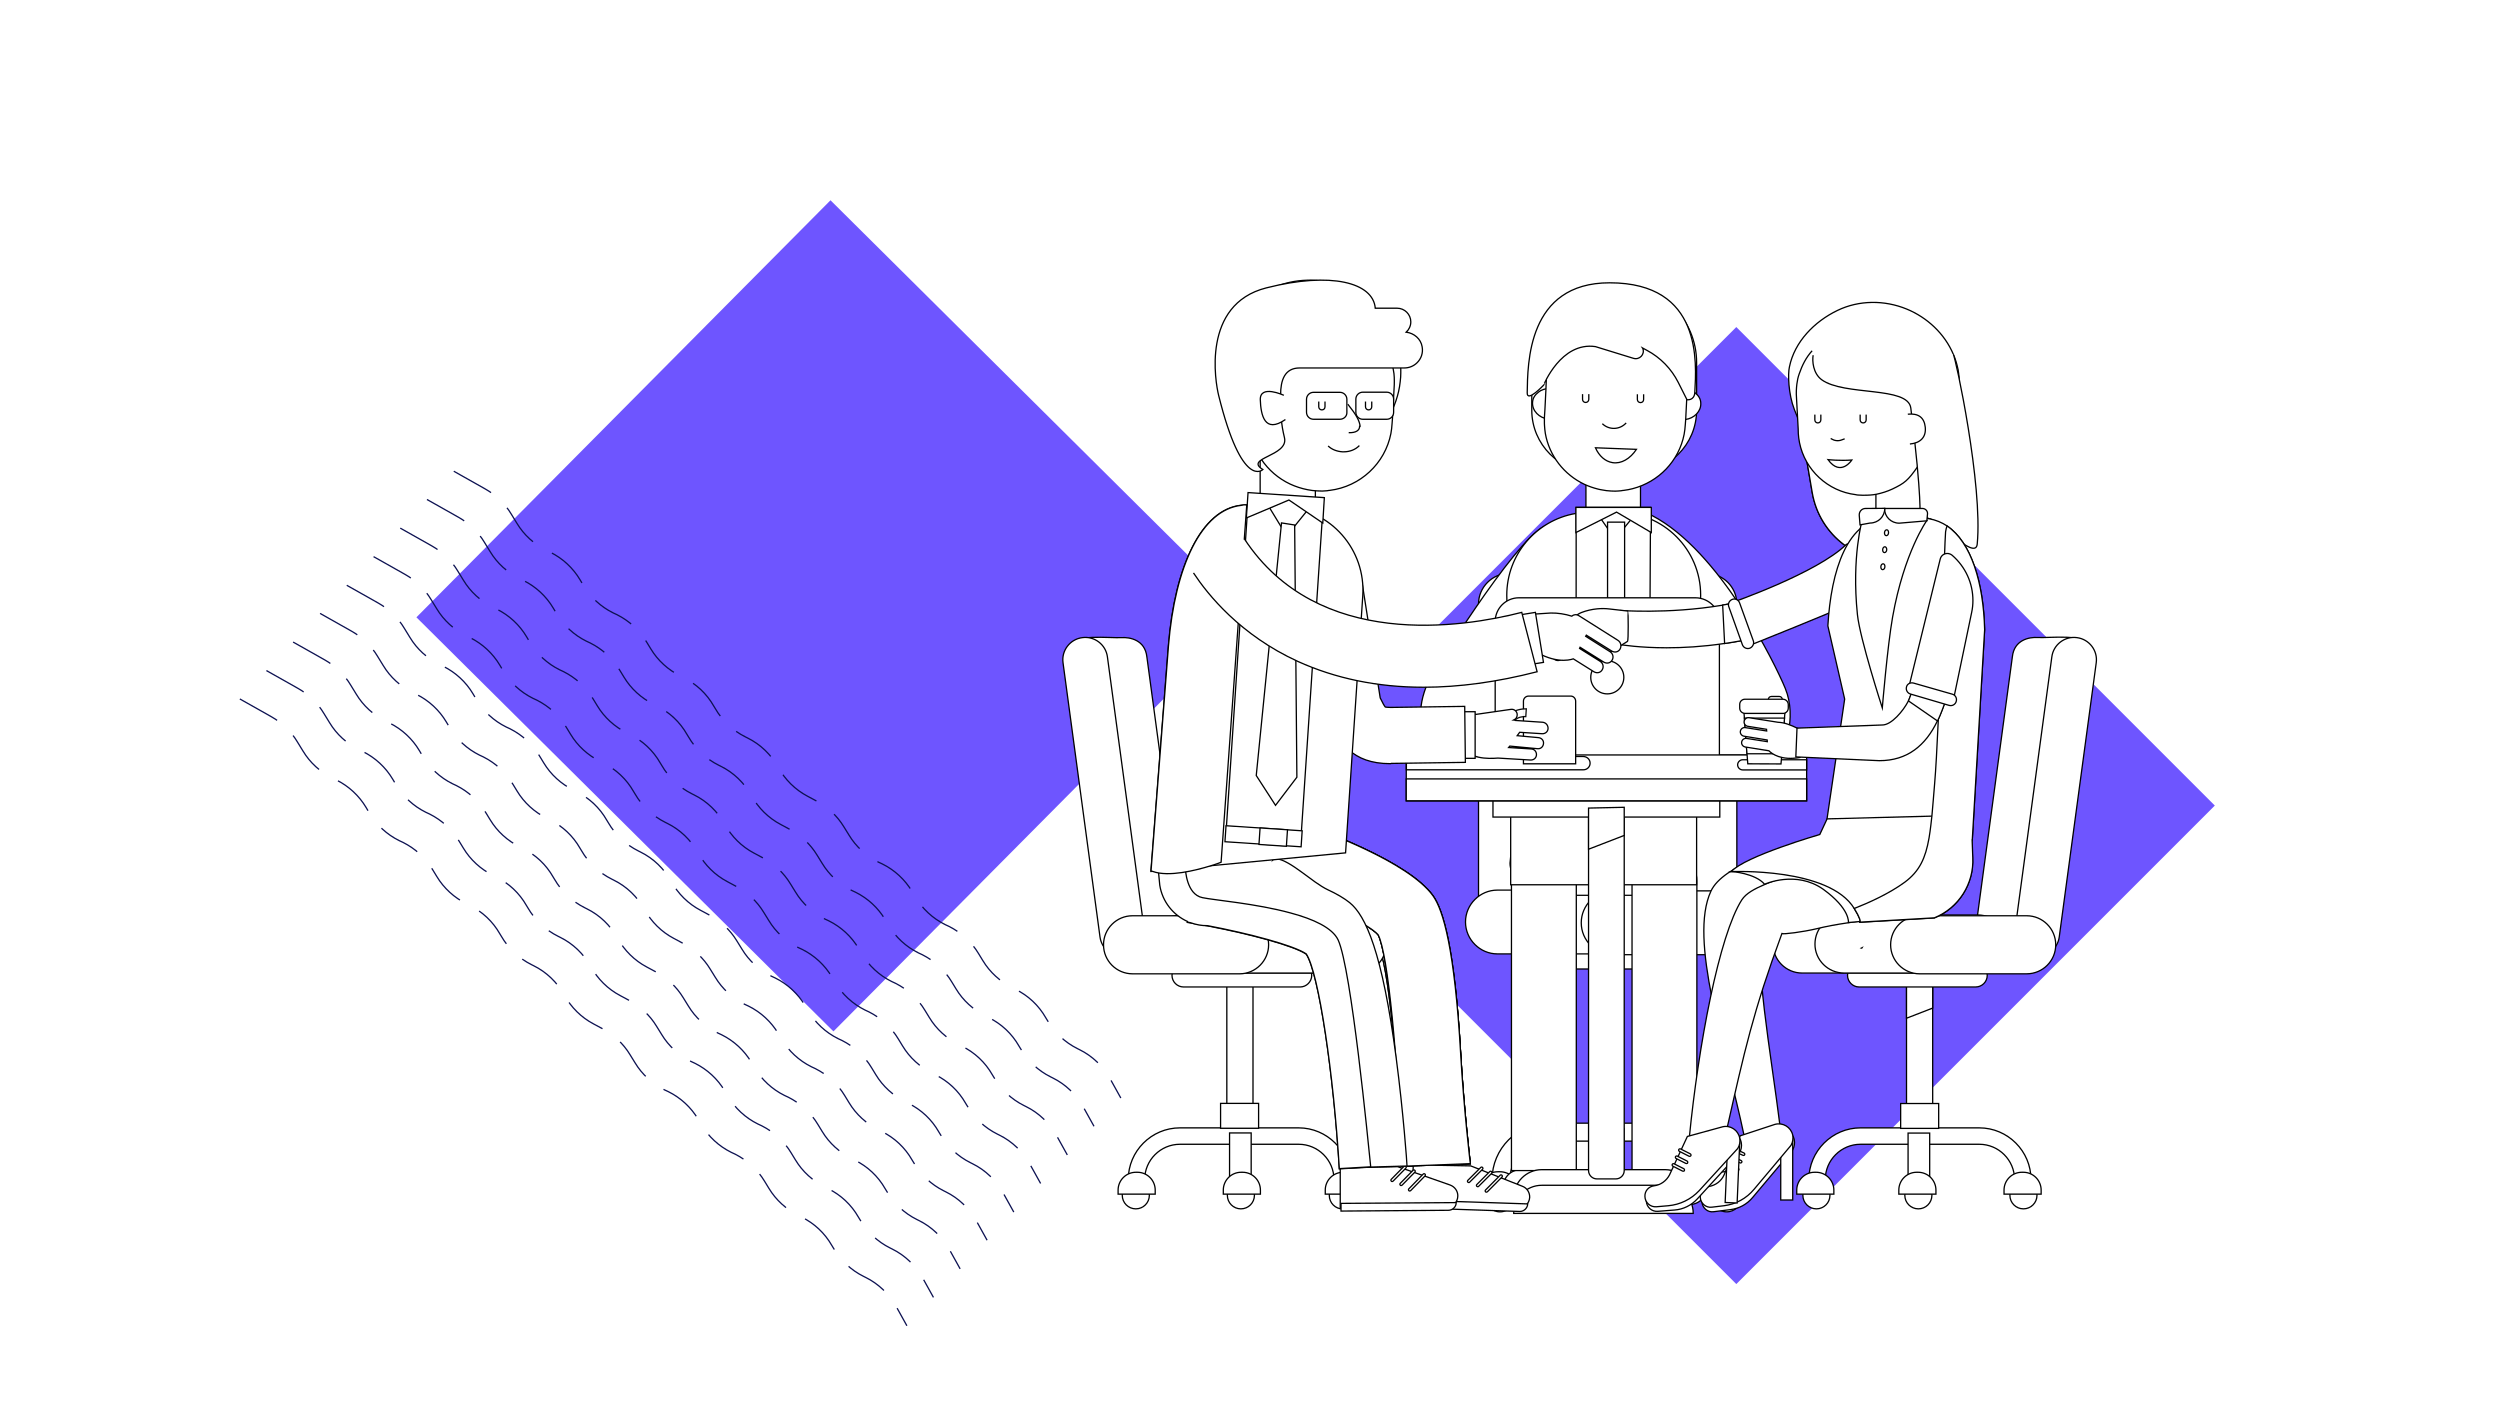 <?xml version="1.0" encoding="utf-8"?>
<!-- Generator: Adobe Illustrator 23.0.1, SVG Export Plug-In . SVG Version: 6.00 Build 0)  -->
<svg version="1.1" id="Layer_1" xmlns="http://www.w3.org/2000/svg" xmlns:xlink="http://www.w3.org/1999/xlink" x="0px" y="0px"
	 viewBox="0 0 1920 1080" style="enable-background:new 0 0 1920 1080;" xml:space="preserve">
<style type="text/css">
	.st0{fill:#FFFFFF;}
	.st1{fill:#6E55FF;}
	.st2{fill:none;stroke:#0C1151;stroke-miterlimit:10;stroke-dasharray:33,17;}
	.st3{fill:#FFFFFF;stroke:#000000;stroke-miterlimit:10;}
	.st4{clip-path:url(#SVGID_4_);}
	.st5{opacity:0.95;}
	.st6{opacity:0.49;}
</style>
<rect x="-2.1" y="-6.5" class="st0" width="1931.3" height="1088.9"/>
<rect x="1073.8" y="358.7" transform="matrix(0.707 -0.707 0.707 0.707 -46.797 1124.242)" class="st1" width="519.8" height="519.8"/>
<rect x="413" y="247.5" transform="matrix(0.705 -0.71 0.71 0.705 -147.09 592.837)" class="st1" width="451.1" height="451.1"/>
<g>
	<path class="st2" d="M348.5,361.9l24.3,13.7c8.1,4.6,15.1,11.2,19.9,19.3l4.3,7c5.4,9,13.3,16.1,22.6,20.8l3,1.4
		c9.5,4.7,17.5,12.1,22.9,21.2l2.5,4.2c5.4,9.1,13.4,16.5,22.9,21.2l3,1.4c9.3,4.7,17.3,11.9,22.6,20.8l3.3,5.4
		c5.4,9,13.4,16.2,22.6,20.8l2.5,1.3c9.8,4.8,17.9,12.4,23.3,21.9l1.1,1.8c5.4,9.4,13.6,17.1,23.3,21.9l1.4,0.7
		c10,4.9,18.3,12.9,23.8,22.8l0,0c5.2,9.3,12.9,17,22.4,22l6.7,3.6c8.7,4.6,16.1,11.5,21.2,19.9l3.9,6.3c5.4,9,13.3,16.1,22.6,20.8
		l3,1.4c9.5,4.7,17.5,12.1,22.9,21.2l2.5,4.2c5.4,9.1,13.4,16.5,22.9,21.2l3,1.4c9.3,4.7,17.3,11.9,22.6,20.8l3.3,5.4
		c5.4,9,13.4,16.2,22.6,20.8l2.5,1.3c9.8,4.8,17.9,12.4,23.3,21.9l1.1,1.8c5.4,9.4,13.6,17.1,23.3,21.9l1.4,0.7
		c10,4.9,18.3,12.9,23.8,22.8l8,14.4"/>
	<path class="st2" d="M327.9,383.6l24.3,13.7c8.1,4.6,15.1,11.2,19.9,19.3l4.3,7c5.4,9,13.3,16.1,22.6,20.8l3,1.4
		c9.5,4.7,17.5,12.1,22.9,21.2l2.5,4.2c5.4,9.1,13.4,16.5,22.9,21.2l3,1.4c9.3,4.7,17.3,11.9,22.6,20.8l3.3,5.4
		c5.4,9,13.4,16.2,22.6,20.8l2.5,1.3c9.8,4.8,17.9,12.4,23.3,21.9l1.1,1.8c5.4,9.4,13.6,17.1,23.3,21.9l1.4,0.7
		c10,4.9,18.3,12.9,23.8,22.8l0,0c5.2,9.3,12.9,17,22.4,22l6.7,3.6c8.7,4.6,16.1,11.5,21.2,19.9l3.9,6.3c5.4,9,13.3,16.1,22.6,20.8
		l3,1.4c9.5,4.7,17.5,12.1,22.9,21.2l2.5,4.2c5.4,9.1,13.4,16.5,22.9,21.2l3,1.4c9.3,4.7,17.3,11.9,22.6,20.8l3.3,5.4
		c5.4,9,13.4,16.2,22.6,20.8l2.5,1.3c9.8,4.8,17.9,12.4,23.3,21.9l1.1,1.8c5.4,9.4,13.6,17.1,23.3,21.9l1.4,0.7
		c10,4.9,18.3,12.9,23.8,22.8l8,14.4"/>
	<path class="st2" d="M307.4,405.6l24.3,13.7c8.1,4.6,15.1,11.2,19.9,19.3l4.3,7c5.4,9,13.3,16.1,22.6,20.8l3,1.4
		c9.5,4.7,17.5,12.1,22.9,21.2l2.5,4.2c5.4,9.1,13.4,16.5,22.9,21.2l3,1.4c9.3,4.7,17.3,11.9,22.6,20.8l3.3,5.4
		c5.4,9,13.4,16.2,22.6,20.8l2.5,1.3c9.8,4.8,17.9,12.4,23.3,21.9l1.1,1.8c5.4,9.4,13.6,17.1,23.3,21.9l1.4,0.7
		c10,4.9,18.3,12.9,23.8,22.8l0,0c5.2,9.3,12.9,17,22.4,22l6.7,3.6c8.7,4.6,16.1,11.5,21.2,19.9l3.9,6.3c5.4,9,13.3,16.1,22.6,20.8
		l3,1.4c9.5,4.7,17.5,12.1,22.9,21.2l2.5,4.2c5.4,9.1,13.4,16.5,22.9,21.2l3,1.4c9.3,4.7,17.3,11.9,22.6,20.8l3.3,5.4
		c5.4,9,13.4,16.2,22.6,20.8l2.5,1.3c9.8,4.8,17.9,12.4,23.3,21.9l1.1,1.8c5.4,9.4,13.6,17.1,23.3,21.9l1.4,0.7
		c10,4.9,18.3,12.9,23.8,22.8l8,14.4"/>
	<path class="st2" d="M286.9,427.5l24.3,13.7c8.1,4.6,15.1,11.2,19.9,19.3l4.3,7c5.4,9,13.3,16.1,22.6,20.8l3,1.4
		c9.5,4.7,17.5,12.1,22.9,21.2l2.5,4.2c5.4,9.1,13.4,16.5,22.9,21.2l3,1.4c9.3,4.7,17.3,11.9,22.6,20.8l3.3,5.4
		c5.4,9,13.4,16.2,22.6,20.8l2.5,1.3c9.8,4.8,17.9,12.4,23.3,21.9l1.1,1.8c5.4,9.4,13.6,17.1,23.3,21.9l1.4,0.7
		c10,4.9,18.3,12.9,23.8,22.8l0,0c5.2,9.3,12.9,17,22.4,22l6.7,3.6c8.7,4.6,16.1,11.5,21.2,19.9l3.9,6.3c5.4,9,13.3,16.1,22.6,20.8
		l3,1.4c9.5,4.7,17.5,12.1,22.9,21.2l2.5,4.2c5.4,9.1,13.4,16.5,22.9,21.2l3,1.4c9.3,4.7,17.3,11.9,22.6,20.8l3.3,5.4
		c5.4,9,13.4,16.2,22.6,20.8l2.5,1.3c9.8,4.8,17.9,12.4,23.3,21.9l1.1,1.8c5.4,9.4,13.6,17.1,23.3,21.9l1.4,0.7
		c10,4.9,18.3,12.9,23.8,22.8l8,14.4"/>
	<path class="st2" d="M266.3,449.5l24.3,13.7c8.1,4.6,15.1,11.2,19.9,19.3l4.3,7c5.4,9,13.3,16.1,22.6,20.8l3,1.4
		c9.5,4.7,17.5,12.1,22.9,21.2l2.5,4.2c5.4,9.1,13.4,16.5,22.9,21.2l3,1.4c9.3,4.7,17.3,11.9,22.6,20.8l3.3,5.4
		c5.4,9,13.4,16.2,22.6,20.8l2.5,1.3c9.8,4.8,17.9,12.4,23.3,21.9l1.1,1.8c5.4,9.4,13.6,17.1,23.3,21.9l1.4,0.7
		c10,4.9,18.3,12.9,23.8,22.8l0,0c5.2,9.3,12.9,17,22.4,22l6.7,3.6c8.7,4.6,16.1,11.5,21.2,19.9l3.9,6.3c5.4,9,13.3,16.1,22.6,20.8
		l3,1.4c9.5,4.7,17.5,12.1,22.9,21.2l2.5,4.2c5.4,9.1,13.4,16.5,22.9,21.2l3,1.4c9.3,4.7,17.3,11.9,22.6,20.8l3.3,5.4
		c5.4,9,13.4,16.2,22.6,20.8l2.5,1.3c9.8,4.8,17.9,12.4,23.3,21.9l1.1,1.8c5.4,9.4,13.6,17.1,23.3,21.9l1.4,0.7
		c10,4.9,18.3,12.9,23.8,22.8l8,14.4"/>
	<path class="st2" d="M245.8,471.1l24.3,13.7c8.1,4.6,15.1,11.2,19.9,19.3l4.3,7c5.4,9,13.3,16.1,22.6,20.8l3,1.4
		c9.5,4.7,17.5,12.1,22.9,21.2l2.5,4.2c5.4,9.1,13.4,16.5,22.9,21.2l3,1.4c9.3,4.7,17.3,11.9,22.6,20.8l3.3,5.4
		c5.4,9,13.4,16.2,22.6,20.8l2.5,1.3c9.8,4.8,17.9,12.4,23.3,21.9l1.1,1.8c5.4,9.4,13.6,17.1,23.3,21.9l1.4,0.7
		c10,4.9,18.3,12.9,23.8,22.8l0,0c5.2,9.3,12.9,17,22.4,22l6.7,3.6c8.7,4.6,16.1,11.5,21.2,19.9l3.9,6.3c5.4,9,13.3,16.1,22.6,20.8
		l3,1.4c9.5,4.7,17.5,12.1,22.9,21.2l2.5,4.2c5.4,9.1,13.4,16.5,22.9,21.2l3,1.4c9.3,4.7,17.3,11.9,22.6,20.8l3.3,5.4
		c5.4,9,13.4,16.2,22.6,20.8l2.5,1.3c9.8,4.8,17.9,12.4,23.3,21.9l1.1,1.8c5.4,9.4,13.6,17.1,23.3,21.9l1.4,0.7
		c10,4.9,18.3,12.9,23.8,22.8l8,14.4"/>
	<path class="st2" d="M225.1,493.1l24.3,13.7c8.1,4.6,15.1,11.2,19.9,19.3l4.3,7c5.4,9,13.3,16.1,22.6,20.8l3,1.4
		c9.5,4.7,17.5,12.1,22.9,21.2l2.5,4.2c5.4,9.1,13.4,16.5,22.9,21.2l3,1.4c9.3,4.7,17.3,11.9,22.6,20.8l3.3,5.4
		c5.4,9,13.4,16.2,22.6,20.8l2.5,1.3c9.8,4.8,17.9,12.4,23.3,21.9l1.1,1.8c5.4,9.4,13.6,17.1,23.3,21.9l1.4,0.7
		c10,4.9,18.3,12.9,23.8,22.8l0,0c5.2,9.3,12.9,17,22.4,22l6.7,3.6c8.7,4.6,16.1,11.5,21.2,19.9l3.9,6.3c5.4,9,13.3,16.1,22.6,20.8
		l3,1.4c9.5,4.7,17.5,12.1,22.9,21.2l2.5,4.2c5.4,9.1,13.4,16.5,22.9,21.2l3,1.4c9.3,4.7,17.3,11.9,22.6,20.8l3.3,5.4
		c5.4,9,13.4,16.2,22.6,20.8l2.5,1.3c9.8,4.8,17.9,12.4,23.3,21.9l1.1,1.8c5.4,9.4,13.6,17.1,23.3,21.9l1.4,0.7
		c10,4.9,18.3,12.9,23.8,22.8l8,14.4"/>
	<path class="st2" d="M204.6,515l24.3,13.7c8.1,4.6,15.1,11.2,19.9,19.3l4.3,7c5.4,9,13.3,16.1,22.6,20.8l3,1.4
		c9.5,4.7,17.5,12.1,22.9,21.2l2.5,4.2c5.4,9.1,13.4,16.5,22.9,21.2l3,1.4c9.3,4.7,17.3,11.9,22.6,20.8l3.3,5.4
		c5.4,9,13.4,16.2,22.6,20.8l2.5,1.3c9.8,4.8,17.9,12.4,23.3,21.9l1.1,1.8c5.4,9.4,13.6,17.1,23.3,21.9l1.4,0.7
		c10,4.9,18.3,12.9,23.8,22.8l0,0c5.2,9.3,12.9,17,22.4,22l6.7,3.6c8.7,4.6,16.1,11.5,21.2,19.9l3.9,6.3c5.4,9,13.3,16.1,22.6,20.8
		l3,1.4c9.5,4.7,17.5,12.1,22.9,21.2l2.5,4.2c5.4,9.1,13.4,16.5,22.9,21.2l3,1.4c9.3,4.7,17.3,11.9,22.6,20.8l3.3,5.4
		c5.4,9,13.4,16.2,22.6,20.8l2.5,1.3c9.8,4.8,17.9,12.4,23.3,21.9l1.1,1.8c5.4,9.4,13.6,17.1,23.3,21.9l1.4,0.7
		c10,4.9,18.3,12.9,23.8,22.8l8,14.4"/>
	<path class="st2" d="M184.2,536.8l24.3,13.7c8.1,4.6,15.1,11.2,19.9,19.3l4.3,7c5.4,9,13.3,16.1,22.6,20.8l3,1.4
		c9.5,4.7,17.5,12.1,22.9,21.2l2.5,4.2c5.4,9.1,13.4,16.5,22.9,21.2l3,1.4c9.3,4.7,17.3,11.9,22.6,20.8l3.3,5.4
		c5.4,9,13.4,16.2,22.6,20.8l2.5,1.3c9.8,4.8,17.9,12.4,23.3,21.9l1.1,1.8c5.4,9.4,13.6,17.1,23.3,21.9l1.4,0.7
		c10,4.9,18.3,12.9,23.8,22.8l0,0c5.2,9.3,12.9,17,22.4,22l6.7,3.6c8.7,4.6,16.1,11.5,21.2,19.9l3.9,6.3c5.4,9,13.3,16.1,22.6,20.8
		l3,1.4c9.5,4.7,17.5,12.1,22.9,21.2l2.5,4.2c5.4,9.1,13.4,16.5,22.9,21.2l3,1.4c9.3,4.7,17.3,11.9,22.6,20.8l3.3,5.4
		c5.4,9,13.4,16.2,22.6,20.8l2.5,1.3c9.8,4.8,17.9,12.4,23.3,21.9l1.1,1.8c5.4,9.4,13.6,17.1,23.3,21.9l1.4,0.7
		c10,4.9,18.3,12.9,23.8,22.8l8,14.4"/>
</g>
<g>
	<g>
		<g>
			<g>
				<path id="SVGID_1_" class="st3" d="M1076.6,895.7c-2.9-79.6-10.5-156.1-18.2-170.3c-7.2-8.5-47.3-27.6-86.3-40.7l16.4-48.9
					c27.4,9.3,93.1,33.5,112,59.6c7.9,11,16.7,33.3,21.3,114.2c2.4,42.4,7.4,84.1,7.4,84.1L1076.6,895.7z"/>
			</g>
			<g>
				<path class="st3" d="M1076.6,895.7c-2.9-79.6-10.5-156.1-18.2-170.3c-7.2-8.5-47.3-27.6-86.3-40.7l16.4-48.9
					c27.4,9.3,93.1,33.5,112,59.6c7.9,11,16.7,33.3,21.3,114.2c2.4,42.4,7.4,84.1,7.4,84.1L1076.6,895.7z"/>
			</g>
		</g>
	</g>
	<g>
		<g>
			<g>
				<path class="st3" d="M1310.4,719.5h-151.4c-12.9,0-23.5-10.5-23.5-23.5V463.9c0-12.9,10.5-23.5,23.5-23.5h151.4
					c12.9,0,23.5,10.5,23.5,23.5V696C1333.9,709,1323.3,719.5,1310.4,719.5z"/>
			</g>
			<g>
				<g>
					<path class="st3" d="M1187.9,744.2h97.9c5.4,0,9.8-4.4,9.8-9.8l0,0c0-5.4-4.4-9.8-9.8-9.8h-97.9c-5.4,0-9.8,4.4-9.8,9.8l0,0
						C1178.1,739.8,1182.5,744.2,1187.9,744.2z"/>
				</g>
				<g>
					<path class="st3" d="M1150,732.6h112.5c13.4,0,24.5-11,24.5-24.5l0,0c0-13.4-11-24.5-24.5-24.5H1150c-13.4,0-24.5,11-24.5,24.5
						l0,0C1125.5,721.5,1136.6,732.6,1150,732.6z"/>
				</g>
				<g>
					<path class="st3" d="M1238.9,733.2h90c13.4,0,24.5-11,24.5-24.5l0,0c0-13.4-11-24.5-24.5-24.5h-90c-13.4,0-24.5,11-24.5,24.5
						l0,0C1214.4,722.2,1225.4,733.2,1238.9,733.2z"/>
				</g>
				<g>
					<g>
						<g>
							<path class="st3" d="M1145.9,906h13.7c0-16.3,13.3-29.6,29.6-29.6h99.8c16.3,0,29.7,13.3,29.7,29.6h13.7
								c0-24-19.5-43.4-43.4-43.4h-99.8C1165.3,862.7,1145.9,882.2,1145.9,906z"/>
						</g>
					</g>
				</g>
				<g>
					<g>
						<circle class="st3" cx="1326.1" cy="919.3" r="11.4"/>
					</g>
					<g>
						<path class="st3" d="M1309.7,918.3h31.1v-3.5c0-8.3-6.7-14.9-14.9-14.9h-1.3c-8.3,0-14.9,6.7-14.9,14.9L1309.7,918.3
							L1309.7,918.3z"/>
					</g>
					<g>
						<circle class="st3" cx="1152" cy="919.3" r="11.4"/>
					</g>
					<g>
						<path class="st3" d="M1135.6,918.3h31.1v-3.5c0-8.3-6.7-14.9-14.9-14.9h-1.3c-8.3,0-14.9,6.7-14.9,14.9L1135.6,918.3
							L1135.6,918.3z"/>
					</g>
				</g>
				<g>
					<rect x="1229.1" y="866.9" class="st3" width="18.1" height="41"/>
				</g>
				<g>
					<g>
						<circle class="st3" cx="1237.7" cy="919.3" r="11.4"/>
					</g>
					<g>
						<path class="st3" d="M1221.3,918.3h31.1v-3.5c0-8.3-6.7-14.9-14.9-14.9h-1.3c-8.3,0-14.9,6.7-14.9,14.9V918.3L1221.3,918.3z"
							/>
					</g>
				</g>
			</g>
			<g>
				<g>
					<path class="st3" d="M1096.9,523.5c1.6-3.6,65.5-107.6,89.2-119.4c23.6-11.8,69.3-15.1,82.6-8.2
						c52,26.9,94.5,113.6,102.4,132.8c9.2,22.3,0,51.2-10.5,51.2s-246.6-0.1-246.6-0.1S1077.2,568,1096.9,523.5z"/>
				</g>
				<g>
					<g>
						<path class="st3" d="M1255.2,362.8h-31c-26.4,0-47.8-21.5-47.8-47.8v-36.5c0-33.3,26.9-60.1,60.1-60.1h6.4
							c33.3,0,60.1,26.9,60.1,60.1V315C1303,341.5,1281.5,362.8,1255.2,362.8z"/>
					</g>
					<g>
						<path class="st3" d="M1195.5,298.4l-0.8,14.1l-0.5,9.5l-4.3-0.1c-0.3,0-0.6,0-0.9-0.1c-7-0.8-12.4-6.4-12-12.7
							c0.1-3.3,1.9-5.9,4.5-7.9c2.3-1.9,5.4-2.8,8.7-2.9l0,0c0.4,0,0.8,0,1.1,0L1195.5,298.4z"/>
					</g>
					<g>
						<path class="st3" d="M1287.7,298.8l0.8,14.1l0.5,9.5l4.3-0.1c0.3,0,0.6,0,0.9-0.1c7-0.8,12.4-6.4,12-12.7
							c-0.1-3.3-1.9-5.9-4.5-7.9c-2.3-1.9-5.4-2.8-8.7-2.9l0,0c-0.4,0-0.8,0-1.1,0L1287.7,298.8z"/>
					</g>
					<g>
						<path class="st3" d="M1243.8,411.4h-9.7c-8.8,0-16.1-7.3-16.1-16.1V350c0-8.8,7.3-16.1,16.1-16.1h9.7
							c8.8,0,16.1,7.3,16.1,16.1v45.3C1259.8,404.1,1252.6,411.4,1243.8,411.4z"/>
					</g>
					<g>
						<path class="st3" d="M1295.9,296.6l-1.3,25.7l-0.3,3.9c-0.1,2.5-0.5,5-0.9,7.4c-4,20.5-19.6,36.5-39.5,41.7
							c-2.3,0.6-4.5,1-6.8,1.3c-0.8,0.1-1.4,0.1-2.1,0.3c-1.5,0.1-2.9,0.3-4.4,0.3c-1,0-2.1,0-3.3-0.1c-2.4-0.1-4.8-0.4-7.2-0.9
							c-1-0.1-1.9-0.4-2.9-0.6c-3.6-0.9-7-2.1-10.3-3.6l0,0c-15.7-7.4-27.1-22-30.1-39.2v-0.1c-0.3-1.9-0.5-3.8-0.6-5.6
							c0-0.6-0.1-1.1-0.1-1.8s0-1.3,0-1.9c0-0.8,0-1.5,0-2.1v-0.4l0.1-1.8l0.3-4.6l0.4-7.9v-0.1l0.4-7.9v-0.1l0,0l0.1-2.9l0.1-2.3
							l0.1-2.1v-0.5c0.3-3.6,1-7.2,2-10.5c0.8-2.4,1.6-4.6,2.6-6.9c0.1-0.4,0.3-0.6,0.4-1c0.8-1.8,1.8-3.6,2.8-5.3l0,0
							c3.9-6.5,9.2-12.2,15.3-16.4c1.3-0.9,2.5-1.8,3.8-2.5c9-5.3,19.6-8.2,30.7-7.5c14.9,0.8,28.4,7.5,37.7,17.7
							c2.8,3,5,6.3,6.8,9.9c1.5,2.9,2.8,5.9,3.9,9.2c0.8,2,1.3,4.1,1.5,6.1l0,0c0.1,0.8,0.3,1.4,0.3,2.1c0.1,1.3,0.3,2.5,0.4,3.9
							C1296,291.4,1296,293.9,1295.9,296.6z"/>
					</g>
					<g>
						<g>
							<path class="st3" d="M1262.3,302.8v4c0,1.4-1,2.4-2.4,2.4l0,0c-1.4,0-2.4-1.1-2.4-2.4v-4"/>
						</g>
						<g>
							<path class="st3" d="M1220.2,302.7v4c0,1.3-1.1,2.4-2.4,2.4l0,0c-1.4,0-2.4-1.1-2.4-2.4v-4"/>
						</g>
						<g>
							<path class="st3" d="M1256.8,345.1c-4.9,7.3-11.7,11.3-18.4,10.2c-5.6-0.9-10.3-5.1-13.1-11.4L1256.8,345.1z"/>
						</g>
						<path class="st3" d="M1230.6,325.4L1230.6,325.4c5.1,5,13.4,4.8,18.3-0.6"/>
					</g>
					<g>
						<path class="st3" d="M1225.3,266.2l29.2,9c4.6,1.4,8.9-3,7.2-7.5l-0.3-0.5l3.5,1.9c10.3,5.5,18.7,14.1,24,24.6l6.7,13.3
							c0,0,5.6,0.9,6-5.5c1.3-23.1,5.9-84.3-65.4-84.3c-63.3,0-62.9,62.3-63.3,84.6c-0.1,7.5,12.6-6,12.6-6
							S1198.8,262.3,1225.3,266.2z"/>
					</g>
				</g>
				<g>
					<path class="st3" d="M1302.6,663c0,6-3.4,11.4-8.9,15.7c-7.2,5.5-17.9,8.9-30,8.9h-65.3c-1.9,0-3.9-0.1-5.6-0.3
						c-4.8-0.4-9.3-1.5-13.3-2.9c-0.8-0.3-1.4-0.5-2.1-0.8c-10.7-4.4-17.7-12-17.7-20.7l1.3-13.2l140.6-0.8L1302.6,663z"/>
				</g>
				<g>
					<g>
						<path class="st3" d="M1204.9,925.1h-37.1c-7.4,0-13.4-6-13.4-13.4l0,0c0-7.4,6-13.4,13.4-13.4h37.1c7.4,0,13.4,6,13.4,13.4
							l0,0C1218.2,919.1,1212.1,925.1,1204.9,925.1z"/>
					</g>
					<g>
						<path class="st3" d="M1210.4,899h-49.6V676.6c0-13.7,11-24.9,24.9-24.9l0,0c13.7,0,24.9,11,24.9,24.9V899H1210.4z"/>
					</g>
				</g>
				<g>
					<g>
						<path class="st3" d="M1297.5,925.1h-37.1c-7.4,0-13.4-6-13.4-13.4l0,0c0-7.4,6-13.4,13.4-13.4h37.1c7.4,0,13.4,6,13.4,13.4
							l0,0C1310.8,919.1,1304.9,925.1,1297.5,925.1z"/>
					</g>
					<g>
						<path class="st3" d="M1303,899h-49.6V676.6c0-13.7,11-24.9,24.9-24.9l0,0c13.7,0,24.9,11,24.9,24.9V899H1303z"/>
					</g>
				</g>
				<g>
					<rect x="1160.2" y="618.4" class="st3" width="142.8" height="61.1"/>
				</g>
				<g>
					<g>
						<path class="st3" d="M1306.1,457.1l-4.4,150l-140.9,1.3l-3.6-151.2c0-31.4,22.7-57.5,52.6-62.8c3.6-0.6,7.3-1,11-1h21.6
							C1277.5,393.5,1306.1,421.9,1306.1,457.1z"/>
					</g>
					<g>
						<g>
							<polygon class="st3" points="1266.5,605.1 1210.4,605.1 1210.5,389.6 1267.6,389.6 							"/>
						</g>
					</g>
					<g>
						<path class="st3" d="M1224.9,391.8c1,1.5,15.4,22.2,15.4,22.2l17.4-21.2l-8.9-2.3l-15.9,1.9L1224.9,391.8z"/>
					</g>
					<g>
						<polygon class="st3" points="1268.2,409 1241.5,393.3 1210.3,409 1210.3,389.7 1268.2,389.7 						"/>
					</g>
					<g>
						<rect x="1234.6" y="401" class="st3" width="13.1" height="73.4"/>
					</g>
				</g>
			</g>
			<g>
				<g>
					<path class="st3" d="M1320.5,477.4v103.9h-172.2V477.4c0-10.2,8.2-18.3,18.3-18.3h135.5c5.4,0,10.3,2.4,13.6,6
						C1318.7,468.3,1320.5,472.6,1320.5,477.4z"/>
				</g>
				<g>
					<circle class="st3" cx="1234.4" cy="520.2" r="12.7"/>
				</g>
			</g>
			<g>
				<g>
					<g>
						<path class="st3" d="M1300.4,919.9h-137.9l0,0c0-11.9,9.7-21.6,21.6-21.6h94.9C1290.8,898.5,1300.4,908,1300.4,919.9
							L1300.4,919.9z"/>
					</g>
					<g>
						<path class="st3" d="M1247.4,613.8V899c0,3.5-2.9,6.4-6.4,6.4h-14.6c-3.5,0-6.4-2.9-6.4-6.4V613.8H1247.4z"/>
					</g>
					<g>
						<rect x="1146.6" y="609.9" class="st3" width="174.2" height="17.6"/>
					</g>
					<g>
						<rect x="1080" y="579.8" class="st3" width="307.5" height="35.3"/>
					</g>
					<g>
						<path class="st3" d="M1300.4,931.9h-137.9l0,0c0-11.9,9.7-21.6,21.6-21.6h94.9C1290.8,910.4,1300.4,919.9,1300.4,931.9
							L1300.4,931.9z"/>
					</g>
					<g>
						<rect x="1080" y="598.2" class="st3" width="307.5" height="16.8"/>
					</g>
					<g>
						<polygon class="st3" points="1220,620.6 1247.4,620 1247.4,641.6 1220,652.2 						"/>
					</g>
					<g>
						<path class="st3" d="M1221.2,586.1L1221.2,586.1c0,2.8-2.3,5.1-5.1,5.1h-136v-10.2h136
							C1218.9,581.1,1221.2,583.3,1221.2,586.1z"/>
					</g>
					<g>
						<path class="st3" d="M1387.5,583.6v7.7h-49.1c-2.1,0-3.9-1.8-3.9-3.9l0,0c0-2.1,1.8-3.9,3.9-3.9h49.1V583.6z"/>
					</g>
				</g>
				<g>
					<g>
						<path class="st3" d="M875.2,719.6L825,496c-1.3-9.4,27-5.8,36.5-6.3c6-0.4,17.9,1.6,19.3,14.8l28.4,210.6
							c1.3,9.4-5.4,18.1-14.8,19.3l0,0C885.1,735.6,876.4,728.9,875.2,719.6z"/>
					</g>
					<g>
						<path class="st3" d="M844.8,719.6L816.4,509c-1.3-9.4,5.4-18.1,14.8-19.3l0,0c9.4-1.3,18.1,5.4,19.3,14.8l28.4,210.6
							c1.3,9.4-5.4,18.1-14.8,19.3l0,0C854.8,735.6,846,728.9,844.8,719.6z"/>
					</g>
					<g>
						<g>
							<g>
								<rect x="942.2" y="748.4" class="st3" width="20.1" height="118.1"/>
							</g>
						</g>
						<g>
							<path class="st3" d="M998.5,758H909c-4.9,0-8.9-4-8.9-8.9l0,0c0-4.9,4-8.9,8.9-8.9h89.5c4.9,0,8.9,4,8.9,8.9l0,0
								C1007.4,753.9,1003.4,758,998.5,758z"/>
						</g>
						<g>
							<path class="st3" d="M1042.3,747.3H939.5c-12.3,0-22.3-10-22.3-22.3l0,0c0-12.3,10-22.3,22.3-22.3h102.8
								c12.3,0,22.3,10,22.3,22.3l0,0C1064.7,737.2,1054.6,747.3,1042.3,747.3z"/>
						</g>
						<g>
							<path class="st3" d="M1010.1,747.3H907.3c-12.3,0-22.3-10-22.3-22.3l0,0c0-12.3,10-22.3,22.3-22.3h102.8
								c12.3,0,22.3,10,22.3,22.3l0,0C1032.5,737.2,1022.4,747.3,1010.1,747.3z"/>
						</g>
						<g>
							<path class="st3" d="M952,747.9h-82.2c-12.3,0-22.3-10-22.3-22.3l0,0c0-12.3,10-22.3,22.3-22.3H952c12.3,0,22.3,10,22.3,22.3
								l0,0C974.3,737.8,964.3,747.9,952,747.9z"/>
						</g>
						<g>
							<g>
								<g>
									<path class="st3" d="M1037.1,905.9h-12.6c0-14.9-12.2-27.1-27.1-27.1h-91.2c-14.9,0-27.1,12.2-27.1,27.1h-12.6
										c0-21.8,17.8-39.7,39.7-39.7h91.2C1019.2,866.2,1037.1,884.1,1037.1,905.9z"/>
								</g>
							</g>
							<g>
								<rect x="937.4" y="847.4" class="st3" width="29.2" height="19.1"/>
							</g>
						</g>
						<g>
							<g>
								<ellipse class="st3" cx="872.3" cy="918" rx="10.4" ry="10.4"/>
							</g>
							<g>
								<path class="st3" d="M887.2,917.1h-28.5v-3.1c0-7.5,6.1-13.7,13.7-13.7h1.1c7.5,0,13.7,6.1,13.7,13.7V917.1L887.2,917.1z"/>
							</g>
							<g>
								<ellipse class="st3" cx="1031.3" cy="918.1" rx="10.4" ry="10.4"/>
							</g>
							<g>
								<path class="st3" d="M1046.3,917.1h-28.5v-3.1c0-7.5,6.1-13.7,13.7-13.7h1.1c7.5,0,13.7,6.1,13.7,13.7L1046.3,917.1
									L1046.3,917.1z"/>
							</g>
						</g>
						<g>
							<rect x="944.3" y="870.1" class="st3" width="16.6" height="37.5"/>
						</g>
						<g>
							<g>
								<ellipse class="st3" cx="953" cy="918" rx="10.4" ry="10.4"/>
							</g>
							<g>
								<path class="st3" d="M967.9,917.1h-28.4v-3.1c0-7.5,6.1-13.7,13.7-13.7h1.1c7.5,0,13.7,6.1,13.7,13.7v3.1H967.9z"/>
							</g>
						</g>
					</g>
				</g>
				<g>
					<g>
						<path class="st3" d="M1551.1,719.6l50.2-223.7c1.3-9.4-27-5.8-36.5-6.3c-6-0.4-17.9,1.6-19.3,14.8l-28.4,210.6
							c-1.3,9.4,5.4,18.1,14.8,19.3l0,0C1541.2,735.6,1549.9,728.9,1551.1,719.6z"/>
					</g>
					<g>
						<path class="st3" d="M1581.5,719.6l28.4-210.6c1.3-9.4-5.4-18.1-14.8-19.3l0,0c-9.4-1.3-18.1,5.4-19.3,14.8l-28.4,210.6
							c-1.3,9.4,5.4,18.1,14.8,19.3l0,0C1571.5,735.6,1580.3,728.9,1581.5,719.6z"/>
					</g>
					<g>
						<g>
							<g>
								<rect x="1464.2" y="748.4" class="st3" width="20.1" height="118.1"/>
							</g>
							<g>
								<path class="st3" d="M1464.2,755.3V782l20.1-7.8v-18.1C1479.1,755.9,1469.4,755.5,1464.2,755.3z"/>
							</g>
						</g>
						<g>
							<path class="st3" d="M1427.8,758h89.5c4.9,0,8.9-4,8.9-8.9l0,0c0-4.9-4-8.9-8.9-8.9h-89.5c-4.9,0-8.9,4-8.9,8.9l0,0
								C1418.9,753.9,1422.9,758,1427.8,758z"/>
						</g>
						<g>
							<path class="st3" d="M1384,747.3h102.8c12.3,0,22.3-10,22.3-22.3l0,0c0-12.3-10-22.3-22.3-22.3H1384
								c-12.3,0-22.3,10-22.3,22.3l0,0C1361.6,737.2,1371.7,747.3,1384,747.3z"/>
						</g>
						<g>
							<path class="st3" d="M1416.2,747.3H1519c12.3,0,22.3-10,22.3-22.3l0,0c0-12.3-10-22.3-22.3-22.3h-102.8
								c-12.3,0-22.3,10-22.3,22.3l0,0C1393.8,737.2,1403.9,747.3,1416.2,747.3z"/>
						</g>
						<g>
							<path class="st3" d="M1474.3,747.9h82.2c12.3,0,22.3-10,22.3-22.3l0,0c0-12.3-10-22.3-22.3-22.3h-82.2
								c-12.3,0-22.3,10-22.3,22.3l0,0C1452,737.8,1462,747.9,1474.3,747.9z"/>
						</g>
						<g>
							<g>
								<g>
									<path class="st3" d="M1389.2,905.9h12.6c0-14.9,12.2-27.1,27.1-27.1h91.2c14.9,0,27.1,12.2,27.1,27.1h12.6
										c0-21.8-17.8-39.7-39.7-39.7h-91.2C1407.1,866.2,1389.2,884.1,1389.2,905.9z"/>
								</g>
							</g>
							<g>
								<rect x="1459.7" y="847.5" class="st3" width="29.2" height="19.1"/>
							</g>
						</g>
						<g>
							<g>
								<ellipse class="st3" cx="1554" cy="918" rx="10.4" ry="10.4"/>
							</g>
							<g>
								<path class="st3" d="M1539.1,917.1h28.5v-3.1c0-7.5-6.1-13.7-13.7-13.7h-1.1c-7.5,0-13.7,6.1-13.7,13.7L1539.1,917.1
									L1539.1,917.1z"/>
							</g>
							<g>
								<ellipse class="st3" cx="1395" cy="918" rx="10.4" ry="10.4"/>
							</g>
							<g>
								<path class="st3" d="M1379.9,917.1h28.5v-3.1c0-7.5-6.1-13.7-13.7-13.7h-1.1c-7.5,0-13.7,6.1-13.7,13.7L1379.9,917.1
									L1379.9,917.1z"/>
							</g>
						</g>
						<g>
							<rect x="1465.4" y="870.2" class="st3" width="16.6" height="37.5"/>
						</g>
						<g>
							<g>
								<ellipse class="st3" cx="1473.3" cy="918" rx="10.4" ry="10.4"/>
							</g>
							<g>
								<path class="st3" d="M1458.4,917.1h28.4v-3.1c0-7.5-6.1-13.7-13.7-13.7h-1.1c-7.5,0-13.7,6.1-13.7,13.7v3.1H1458.4z"/>
							</g>
						</g>
					</g>
				</g>
				<g>
					<g>
						<g>
							<polygon class="st3" points="1371.4,540.3 1371.3,541 1371.2,542.6 1371,544.9 1370.8,547.4 1370.5,551.3 1370.5,551.5 
								1370,557.9 1369.2,570.5 1368.5,578.9 1367.8,586.7 1342.3,586.6 1341.7,578.9 1341,570.5 1340.2,557.9 1339.7,551.5 
								1339.4,547.7 1339.2,544.2 1339,542.6 1338.9,541 1338.9,540.3 							"/>
						</g>
						<g>
							<path class="st3" d="M1366.5,539.5h-6.1c-1.3,0-2.3-1-2.3-2.3l0,0c0-1.3,1-2.3,2.3-2.3h6.1c1.3,0,2.3,1,2.3,2.3l0,0
								C1368.8,538.5,1367.8,539.5,1366.5,539.5z"/>
						</g>
						<g>
							<path class="st3" d="M1373.4,541v2.8c0,1.8-1,3.1-2.5,3.8c-0.5,0.3-1,0.3-1.5,0.3h-29.1c-0.3,0-0.6,0-0.9-0.1
								c-1.9-0.4-3.3-2-3.3-4v-2.8c0-2.3,1.9-4,4-4h29.1C1371.5,537,1373.3,538.8,1373.4,541z"/>
						</g>
					</g>
					<g>
						<polygon class="st3" points="1370.5,551.5 1370,557.9 1369.2,570.5 1368.5,578.9 1341.7,578.9 1341,570.5 1340.2,557.9 
							1339.7,551.5 						"/>
					</g>
				</g>
				<g>
					<g>
						<g>
							<path class="st3" d="M1429.1,449l-0.3,0.3c-6.7,7-21,22.3-60.4,34.8c-6.7,2.1-14.1,4.1-22.3,6c-7.5,1.8-14.8,3.1-21.8,4.1
								c-16.7,2.5-31.8,3.3-44.3,3.3c-21,0-34.5-2.3-35.5-2.4l2.5-14.4l-2.6-11.8c-1.6-0.3,35.8,3,78.4-4.1c5.5-0.9,11.2-2,16.7-3.4
								c8.9-2.1,16.7-4.3,23.5-6.5c29.4-9.8,54.7-23.8,59.6-29.1l-14.9,3L1429.1,449z"/>
						</g>
					</g>
					<g>
						<g>
							<g>
								<path class="st3" d="M1225.8,479.2c0,0.1,0,0.3,0,0.5c-0.1,1.5-1,2.8-2.5,3.5l-13.8,6.4l-15.8,7.3c-0.9,0.4-1.8,0.5-2.6,0.3
									c-1.4-0.3-2.5-1.1-3.1-2.4c-0.3-0.6-0.4-1.3-0.4-1.8c0-1.6,0.9-3.3,2.5-3.9l5.8-2.6l5.6-2.6l13.9-6.4l0.4-0.1l3.8-1.8
									c2-0.9,4.4-0.1,5.5,1.6c0.1,0.1,0.1,0.3,0.3,0.5C1225.7,478,1225.8,478.5,1225.8,479.2z"/>
							</g>
							<g>
								<path class="st3" d="M1224.6,492.1c0,1.6-0.9,3.3-2.5,3.9l-2.3,1l-21.5,9.9c-2.1,1-4.8,0-5.8-2.1c-0.3-0.6-0.4-1.3-0.4-1.8
									c0-1.6,0.9-3.3,2.5-3.9l17.2-7.9l6.5-3c2.1-1,4.8,0,5.8,2.1C1224.4,491,1224.6,491.5,1224.6,492.1z"/>
							</g>
							<g>
								<path class="st3" d="M1244.1,492.3c0,0.6-0.1,1.1-0.4,1.8c-0.4,1-1.1,1.8-2.1,2.3l-20.6,10.4c-2.1,1-4.8,0-5.8-2.1
									c-0.3-0.6-0.4-1.3-0.4-1.8c0-1.6,0.9-3.3,2.5-3.9l11.9-6.4l8.8-4c2.1-1,4.8,0,5.8,2.1C1244,491.1,1244.1,491.7,1244.1,492.3
									z"/>
							</g>
						</g>
						<g>
							<path class="st3" d="M1249.9,492.6c-3.1,1.8-16.7,10.5-19.3,11.7c-3.4,1.3-5-0.6-7.8-0.3c-7.9,1.1-3.8-2.4-5.5-3.1
								c-0.5-0.3-3.3-1.4-3.3-1.4l1.5-2.9l-7.9-5.9l-2.4-1.8l-7.9-5.9l-0.3-0.3c0.1,0,3-2.4,6.5-4.9c0.6-0.5,1.3-0.9,1.8-1.4
								c3.6-2.8,7.5-5.4,9.3-6c3.9-1.5,7.9-2.4,12-2.8l0,0c3.1-0.3,6.4-0.3,9.5,0.1l14.1,1.6
								C1250.4,469.4,1250.8,492.1,1249.9,492.6z"/>
						</g>
					</g>
					<g>
						<path class="st3" d="M1368.6,484.1c-6.7,2.1-14.1,4.1-22.3,6c-7.5,1.8-14.8,3.1-21.8,4.1c-0.4-7.3-1.3-25.5-1.5-29.5
							c5.5-0.9,11.2-2,16.7-3.4c8.9-2.1,16.7-4.3,23.5-6.5L1368.6,484.1z"/>
					</g>
				</g>
				<g>
					<g>
						<path class="st3" d="M1463.5,429.6c-1,0.1-2,0.4-3,0.5c-32.6,4.1-63-18.6-68.7-51.8l-12.6-74l43.8-7.7l80.4-12.7l11.7,97.6
							C1521.1,415.8,1497.2,423.7,1463.5,429.6z"/>
					</g>
					<g>
						<path class="st3" d="M1491,401.4c-2.3,11.8-14.8,22-30.5,28.7c-32.6,4.1-63-18.6-68.7-51.8l-12.6-74l43.8-7.7
							c27.4,6.9,57.2,22.2,59.2,25.6C1483.4,323.5,1497.2,369.9,1491,401.4z"/>
					</g>
					<g>
						<path class="st3" d="M1469.7,349.3c0-7.7-1.5-12.4-9.2-12.4h-5.9c-7.7,0-13.9,6.3-13.9,13.9V395c0,7.7,6.3,13.9,13.9,13.9h5.9
							c7.7,0,13.9-6.3,13.9-13.9"/>
					</g>
					<g>
						<path class="st3" d="M1378.1,314.6c1.9,5,4,9.7,6,14.7c0.5,1.1-4.3-11.3-3-10.8c3,1.4,6.9,0.3,9.8-0.6
							c10.9-3.5,20.8-10,30.7-15.6c9.9-5.6,20.1-12,31.3-15.2c3.1-0.9,7.3-1.8,10.3-0.1c3.4,1.9,5.9,6.3,8,9.4
							c6.8,10.4,12.3,21.5,18.1,32.4c1,1.9,1.9,3.6,3,5.5c0.3,0.5,1.1,2.5,1.8,2.8c1.5,0.5,5.6-14.8,6.1-16.4
							c2.3-8.3,4-16.7,4.4-25.2c0.4-8-1.3-16.1-4.4-23.3c-6.7-15.9-20.1-28.4-36-34.9c-16.9-6.9-36.4-6.9-53,1.1
							c-17.7,8.5-33,24.1-36.9,43.3C1373,287.1,1373.4,302.6,1378.1,314.6z"/>
					</g>
					<g>
						<g>
							<path class="st3" d="M1458.8,311.9c0.1,1.4,0.4,2.6,0.9,3.8c0.6,1.4,1.5,2.9,2.8,3.9c2.1,1.9,4.9,3.1,7.9,3l6.5-0.4l5-0.3
								l-0.8-14.8l0,0l-0.1-2.8l-0.1-2.1l-0.1-1.9v-0.5l0,0l-11.4,0.6c-2.9,0.1-5.5,1.4-7.4,3.4c-1.1,1.1-2,2.6-2.5,4.1
								C1458.9,309.2,1458.8,310.5,1458.8,311.9z"/>
						</g>
						<g>
							<path class="st3" d="M1468.4,277.5c1,1.6,4.6,80.4,4.5,80.7c-7.7,11-10.2,12.9-19.6,17.4l0,0c-3.9,1.8-7.9,3.1-12.3,4
								c-1.6,0.3-3.1,0.5-4.8,0.6c-0.6,0-1.3,0.1-2,0.1c-2.4,0.1-4.6,0.1-7-0.1c-0.6,0-1.3-0.1-2-0.3c-21.5-2.6-39-19-43.2-40
								c-0.4-2.3-0.8-4.6-0.9-6.9l-0.1-3.6l-1.3-24c-0.3-3.6-0.1-7.2,0.3-10.5c0.3-2.6,0.9-5.3,1.8-7.8c2.3-6.7,5.3-12.6,9.9-17.7"
								/>
						</g>
						<g>
							<path class="st3" d="M1489.6,317.9c0.3,4.8-3,9-7.5,10.3c-0.4,0.1-0.9,0.3-1.3,0.3c-0.3,0-0.4,0-0.6,0.1l-3.1,0.1l-0.4-6.4
								l-0.1-1.4l-0.6-11.7l3.1-0.1c0.3,0,0.5,0,0.8,0l0,0c0.4,0,0.8,0,1.1,0.1l0,0c2,0.3,3.8,1,5.1,2.3
								C1488.3,313,1489.5,315.3,1489.6,317.9z"/>
						</g>
					</g>
					<g>
						<path class="st3" d="M1392.5,272.8c-0.8,4.4-0.1,13.9,6.5,18.8c17.3,12.7,66.4,4.8,68.5,21.8c8.9,71.3,6.8,83.6,7,81.6
							c1.3-9.7,4.8,3.6,6.9,3.3c4.8-0.9,35.8,33.1,37.1,19.6c4.4-45.3-16.7-144-18.4-145.8"/>
					</g>
					<g>
						<path class="st3" d="M1416.7,337l-2.4,0.9c-2.6,1-5.5,0.6-7.9-0.9l-0.4-0.3"/>
					</g>
					<g>
						<path class="st3" d="M1428.6,318.4v4.1c0,1.3,1,2.3,2.3,2.3l0,0c1.3,0,2.3-1,2.3-2.3v-4.1"/>
					</g>
					<g>
						<path class="st3" d="M1393.8,318.4v4.1c0,1.3,1,2.3,2.3,2.3l0,0c1.3,0,2.3-1,2.3-2.3v-4.1"/>
					</g>
				</g>
				<g>
					<g>
						<g>
							<path class="st3" d="M1084.1,924.7l81.5,3.3c4.9,0.3,8.9-3.6,9.2-8.4l0,0c0.1-3.8-2.1-7.2-5.5-8.5l-39.8-15.7l-44.1-0.8
								L1084.1,924.7z"/>
						</g>
						<g>
							<path class="st3" d="M1167.1,930.4l-82.5-2.8l0.3-5.9l88.4,2.9l0,0C1173.1,927.9,1170.3,930.5,1167.1,930.4z"/>
						</g>
						<g>
							<g>
								<path class="st3" d="M1128.1,908.2c-0.3,0-0.5-0.1-0.8-0.3c-0.4-0.4-0.4-1,0-1.4l9.9-9.9c0.4-0.4,1-0.4,1.4,0
									c0.4,0.4,0.4,1,0,1.4l-9.9,9.9C1128.6,908.2,1128.3,908.2,1128.1,908.2z"/>
							</g>
							<g>
								<path class="st3" d="M1135,911.4c-0.3,0-0.5-0.1-0.8-0.3c-0.4-0.4-0.4-1,0-1.4l9.9-9.9c0.4-0.4,1-0.4,1.4,0
									c0.4,0.4,0.4,1,0,1.4l-9.9,9.9C1135.5,911.3,1135.2,911.4,1135,911.4z"/>
							</g>
							<g>
								<path class="st3" d="M1141.5,915.6c-0.3,0-0.5-0.1-0.6-0.3c-0.4-0.4-0.4-1,0-1.4l11.2-11.3c0.4-0.4,1-0.4,1.4,0
									c0.4,0.4,0.4,1,0,1.4l-11.2,11.3C1142,915.4,1141.7,915.6,1141.5,915.6z"/>
							</g>
						</g>
					</g>
					<g>
						<g>
							<g>
								<path class="st3" d="M1029.3,927.2h81.5c4.9,0,8.8-3.9,8.8-8.8l0,0c0-3.8-2.4-7-5.9-8.3l-40.3-14.1l-44.1,1V927.2z"/>
							</g>
							<g>
								<path class="st3" d="M1112.4,929.5l-82.5,0.6v-5.9l88.5-0.6l0,0C1118.3,926.9,1115.6,929.5,1112.4,929.5z"/>
							</g>
						</g>
						<g>
							<g>
								<path class="st3" d="M1069.1,907.4c-0.3,0-0.5-0.1-0.6-0.3c-0.4-0.4-0.4-1,0-1.4l9.8-10c0.4-0.4,1-0.4,1.4,0
									c0.4,0.4,0.4,1,0,1.4l-9.8,10C1069.6,907.4,1069.3,907.4,1069.1,907.4z"/>
							</g>
							<g>
								<path class="st3" d="M1076,910.5c-0.3,0-0.5-0.1-0.6-0.3c-0.4-0.4-0.4-1,0-1.4l9.8-10c0.4-0.4,1-0.4,1.4,0
									c0.4,0.4,0.4,1,0,1.4l-9.8,10C1076.5,910.4,1076.2,910.5,1076,910.5z"/>
							</g>
							<g>
								<path class="st3" d="M1082.6,914.7c-0.3,0-0.5-0.1-0.6-0.3c-0.4-0.4-0.4-1,0-1.4l11-11.3c0.4-0.4,1-0.4,1.4,0
									c0.4,0.4,0.4,1,0,1.4l-11,11.3C1083.1,914.6,1082.9,914.7,1082.6,914.7z"/>
							</g>
						</g>
					</g>
					<g>
						<g>
							<path id="SVGID_3_" class="st3" d="M1076.6,895.7c-2.9-79.6-10.5-163.7-18.2-177.8c-7.2-8.5-47.3-27.6-86.3-40.7l16.4-48.9
								c27.4,9.3,93.1,33.5,112,59.6c7.9,11,16.7,40.8,21.3,121.7c2.4,42.4,7.4,84.1,7.4,84.1L1076.6,895.7z"/>
						</g>
						<g>
							<defs>
								<path id="SVGID_2_" d="M1076.6,895.7c-2.9-79.6-10.5-163.7-18.2-177.8c-7.2-8.5-47.3-27.6-86.3-40.7l16.4-48.9
									c27.4,9.3,93.1,33.5,112,59.6c7.9,11,16.7,40.8,21.3,121.7c2.4,42.4,7.4,84.1,7.4,84.1L1076.6,895.7z"/>
							</defs>
							<use xlink:href="#SVGID_2_"  style="overflow:visible;fill:#FFFFFF;"/>
							<clipPath id="SVGID_4_">
								<use xlink:href="#SVGID_2_"  style="overflow:visible;"/>
							</clipPath>
							<g class="st4">
								<g>
									<path class="st3" d="M1076.8,897.9c-3-79.6-10.8-165.8-18.3-180c-7.2-8.5-47.3-27.6-86.3-40.7l16.4-48.9
										c27.4,9.3,93.1,33.5,112,59.6c7.9,11,16.7,40.8,21.3,121.7c2.4,42.4,5.9,86.2,5.9,86.2L1076.8,897.9z"/>
								</g>
							</g>
							<use xlink:href="#SVGID_2_"  style="overflow:visible;fill:none;stroke:#000000;stroke-miterlimit:10;"/>
						</g>
						<g>
							<path class="st3" d="M1076.6,895.7c-2.9-79.6-10.5-163.7-18.2-177.8c-7.2-8.5-47.3-27.6-86.3-40.7l16.4-48.9
								c27.4,9.3,93.1,33.5,112,59.6c7.9,11,16.7,40.8,21.3,121.7c2.4,42.4,7.4,84.1,7.4,84.1L1076.6,895.7z"/>
						</g>
					</g>
					<g>
						<g>
							<path class="st3" d="M980,659.4c11.5,1.4,27.4,18.1,39.9,24c6.5,3,12.2,6.3,16.6,9.8c12.3,9.9,25.1,37.8,35.8,119.5
								c5.5,41.8,8.3,81.2,8.3,82.8l-27.9,0.8l-24.1,1.4c-4.3-71.9-15.8-150.7-25.4-164.9c-9.5-6.5-44.1-15.7-75.8-21.7
								c-4.5-0.9-8.9-1.6-13.2-2.3c-0.8-0.1-1.5-0.3-2.3-0.4l0.1-0.5"/>
						</g>
					</g>
					<g>
						<path class="st3" d="M1052.7,896.1l-24.1,1.4c-4.3-71.9-15.8-150.7-25.4-164.9c-9.5-6.5-44.1-15.7-75.8-21.7
							c-4.6,0.1-9-0.8-13.2-2.3c-0.8-0.1-1.5-0.3-2.3-0.4l0.1-0.5c-10.9-4.9-19.3-15.1-21.3-27.9l-1.9-19.6l21.5-0.4
							c-0.3,1.6-0.8,16.8,5.8,25c1.9,2.3,4.3,4,7.4,4.6c8.7,1.9,41.2,4.5,67.8,11.8c17.2,4.6,32,11.3,36.4,20.7
							C1037.9,744.2,1050.7,877,1052.7,896.1z"/>
					</g>
				</g>
				<g>
					<g>
						<g>
							<g>
								<g>
									<g>
										<path class="st3" d="M1210.1,538.5v48.1H1170v-48.1c0-2.1,1.8-3.9,3.9-3.9h32.5C1208.4,534.6,1210.1,536.4,1210.1,538.5z"
											/>
									</g>
									<g class="st5">
										<g>
											<path class="st3" d="M1170.5,578.3c-0.5-0.3-12.8-7.5-13.9-20.2c-0.4-4.8,1.4-7.8,3-9.4c4.4-4.5,11.7-4.3,12.6-4.3
												l-0.4,5.9c-1.5-0.1-5.9,0.3-8,2.5c-1.1,1.1-1.5,2.8-1.4,4.9c0.9,9.7,10.9,15.6,11,15.6L1170.5,578.3z"/>
										</g>
									</g>
								</g>
							</g>
							<path class="st3" d="M1184.9,554.7l-21.2-1.4c-0.1-0.1-0.4-0.1-0.5-0.3c-0.1,0-0.3-0.1-0.4-0.1c1.6-0.8,2.6-2.5,2.4-4.5
								c-0.4-2.4-2.5-4-4.9-3.6l-26.4,3.8l-6,0.1c0,0,0,0.3,0,0.8c-2.1,0.5-3.5,2.5-3.1,4.8c0.3,1.5,1.3,2.8,2.6,3.4
								c-0.5,6.3-1,13.6-1,14.2c-0.9,11.3,17.1,10.9,24,10.3l25.1,1.5c2.4,0.1,4.4-1.6,4.5-4c0.1-2.4-1.6-4.4-4-4.5l-17.4-1.1
								l0.9-1.1l21.3,2c2.4,0.3,4.4-1.5,4.6-3.9c0.3-2.4-1.5-4.4-3.9-4.6l-16.3-1.5l1.9-2.6l17.3,1.1c2.4,0.1,4.4-1.6,4.5-4l0,0
								C1189,557,1187.2,555,1184.9,554.7z"/>
						</g>
						<g>
							<rect x="1119.5" y="546.6" class="st3" width="13.4" height="35.8"/>
						</g>
					</g>
					<g>
						<path class="st3" d="M1067.7,586.5c-29.5,0-39.5-16.6-48.1-35l-1.3-2.8l-14.7-94.4l42.5-6.7L1060,536c1.8,3.6,3,6,3.9,7
							c0.5,0.1,1.9,0.3,4.1,0.3l56.9-0.8l0.5,43l-56.9,0.8C1068.2,586.5,1067.9,586.5,1067.7,586.5z"/>
					</g>
				</g>
				<g>
					<g>
						<path class="st3" d="M993.9,407.9h-9.8c-8.9,0-16.3-7.3-16.3-16.3v-45.8c0-8.9,7.3-16.3,16.3-16.3h9.8
							c8.9,0,16.3,7.3,16.3,16.3v45.8C1010.2,400.6,1002.8,407.9,993.9,407.9z"/>
					</g>
					<g>
						<path class="st3" d="M1075.8,286.5c0,1,0,2.1-0.1,3.1c-0.4,5-1.1,9.9-2.5,14.6c-5.6,20-19.8,36.3-38.4,44.8
							c-9.2,4.3-19.5,6.5-30.2,6.3c-17.4-0.4-21,2.1-36.3-3.4c-8.8-3.1-32.5-17.3-32.5-67.9c0-37.7,30.9-67.8,68-68.8
							c1,0,2.1,0,3.1,0c23.6,0.4,44.2,12.4,56.6,30.5l0,0c3.6,5.3,6.5,11.2,8.7,17.4C1074.7,270.5,1076,278.4,1075.8,286.5z"/>
					</g>
					<g>
						<g>
							<path class="st3" d="M985,302.3c-0.1,1.5-0.4,2.9-1,4.1c-0.6,1.5-1.6,3.1-2.9,4.3c-2.3,2-5.3,3.5-8.5,3.3l-7-0.4l-5.4-0.3
								l0.8-16.1l0,0l0.1-3l0.1-2.3l0.1-2.1v-0.5l0,0l12.4,0.6c3.1,0.1,5.9,1.5,8,3.6c1.3,1.3,2.1,2.9,2.8,4.5
								C984.9,299.6,985,301,985,302.3z"/>
						</g>
						<g>
							<path class="st3" d="M1070.8,295.6l-1.4,26l-0.3,3.9c-0.1,2.5-0.5,5.1-0.9,7.5c-4.5,23-23.5,40.7-46.9,43.6
								c-0.8,0.1-1.4,0.1-2.1,0.3c-2.5,0.3-5,0.3-7.7,0.1c-2.5-0.1-4.9-0.4-7.3-0.9c-4.6-0.9-9.2-2.4-13.3-4.3l0,0
								c-18.2-8.5-30.7-26.7-31.4-47.4c0-0.6,0-1.3,0-1.9c0-0.8,0-1.5,0-2.3v-0.4l0.1-1.8l0.3-4.6l0.8-15.9v-0.1l0,0l0.1-3l0.1-2.3
								l0.1-2.1v-0.5c0.3-3.6,1-7.3,2-10.7c0.8-2.4,1.6-4.8,2.6-6.9c0.1-0.4,0.3-0.6,0.4-1c0.9-1.9,1.8-3.6,2.8-5.4l0,0
								c3.9-6.5,9.3-12.3,15.4-16.7c1.3-0.9,2.5-1.8,3.9-2.5c9.2-5.4,19.8-8.3,31.1-7.7c15.2,0.8,28.7,7.5,38.2,17.9
								c5,5.5,8.4,12,10.8,19.2c0.9,2.8,1.5,5.5,1.9,8.4C1070.9,287.8,1070.9,291.7,1070.8,295.6z"/>
						</g>
					</g>
					<g>
						<g class="st6">
							<g>
								<polygon class="st3" points="1016.7,303.6 1024.9,319.7 1031,318.9 1022.5,303.6 								"/>
							</g>
						</g>
						<g>
							<path class="st3" d="M1065,322h-18.4c-2.9,0-5.3-2.4-5.3-5.3v-10.2c0-2.9,2.4-5.3,5.3-5.3h18.4c2.9,0,5.3,2.4,5.3,5.3v10.2
								C1070.3,319.7,1067.9,322,1065,322z"/>
						</g>
						<g>
							<path class="st3" d="M1029,322h-20.2c-3,0-5.4-2.4-5.4-5.4v-9.9c0-3,2.4-5.4,5.4-5.4h20.2c3,0,5.4,2.4,5.4,5.4v9.9
								C1034.6,319.7,1032,322,1029,322z"/>
						</g>
						<g>
							<path class="st3" d="M1044,342.2c-3,3.1-7.3,4.8-12,4.8c-0.4,0-0.6,0-1,0c-4.3-0.3-8.2-1.8-11-4.5"/>
						</g>
						<g>
							<path class="st3" d="M1035.1,310.4c6.4,8,9,12.6,9.5,17.1c0,0.1-0.4,0-0.4,0c-0.1,2.8-2.5,5-8.4,4.8"/>
						</g>
					</g>
					<g>
						<g>
							<path class="st3" d="M1053.5,308.4v4c0,1.4-1.1,2.4-2.4,2.4l0,0c-1.4,0-2.4-1.1-2.4-2.4v-4"/>
						</g>
						<g>
							<path class="st3" d="M1017.6,308.4v4c0,1.4-1,2.4-2.4,2.4l0,0c-1.4,0-2.4-1.1-2.4-2.4v-4"/>
						</g>
					</g>
					<path class="st3" d="M960.5,301.3c0.6-11.9-13.2,4.6-13.1,4.5"/>
					<path class="st3" d="M969.9,360.6c0,0-15.9,16.1-34-57c-2.4-9.7-13.3-69.8,36.6-82.5c50-12.7,82.1-4,83.7,15.6h16.8
						c5.8,0,10.5,4.8,10.5,10.5c0,3.1-1.4,5.9-3.5,7.9c6,0.8,11.2,5.1,12.2,11.2c0.9,4.8-0.8,9.3-3.9,12.3c-2.5,2.5-6,4-9.8,4h-80.4
						c-11.5,0-14.6,9.4-14.6,20.8v13.1c0,0,0.3,8.8,3,19.8C989.7,350.4,955.1,351.7,969.9,360.6z"/>
					<path class="st3" d="M986,303.6c0,0-18.3-8.5-18.1,3.3c0.4,11.8,3.3,26.4,19.3,15.3"/>
				</g>
				<g>
					<g>
						<path class="st3" d="M1046.6,457.7L1033.4,655l-103.9,9.9l0,0l-44.2,4.3l-1.4,0.1v-0.6l13.4-172.9c5-61.4,25.5-104.5,56-107.8
							c2.8-0.3,5.5-0.4,8.4-0.4c0.9,0,1.9,0.1,2.8,0.1l21.7,1.5C1022.1,391.3,1049,422.1,1046.6,457.7z"/>
					</g>
					<g>
						<g>
							
								<rect x="852.8" y="482.1" transform="matrix(6.654589e-02 -0.998 0.998 6.654589e-02 404.017 1453.724)" class="st3" width="252.3" height="57.7"/>
						</g>
					</g>
					<g>
						<polygon class="st3" points="988.2,411.6 975.1,390.1 989,382.9 1004.1,391.9 						"/>
					</g>
					<g>
						<polygon class="st3" points="979.6,618.5 964.8,595.6 984.2,401.6 994.3,403.2 996,596.9 						"/>
					</g>
					<g>
						<polygon class="st3" points="1015.9,401.7 989.9,384 957.2,397.8 958.5,378.3 1017.1,382.2 						"/>
					</g>
					<g>
						<g>
							
								<rect x="964.1" y="613.2" transform="matrix(6.654489e-02 -0.998 0.998 6.654489e-02 264.638 1567.805)" class="st3" width="12.3" height="58.6"/>
						</g>
					</g>
					<g>
						
							<rect x="971.4" y="632.6" transform="matrix(6.655074e-02 -0.998 0.998 6.655074e-02 270.906 1575.889)" class="st3" width="12.7" height="21.1"/>
					</g>
				</g>
				<g>
					<g>
						<path class="st3" d="M1414.5,466.4c-2.5,1.9-71.4,29.5-71.4,29.5l-3.4-8.4l-9.9-24.6c0,0,65.5-22.7,88.1-44.7
							c2.4-2.4,13.8,6.3,14.7,9.3c0.3,0.6,0.3,1.4,0.3,2.1C1431.8,442.9,1425.1,458.7,1414.5,466.4z"/>
					</g>
					<g>
						<path class="st3" d="M1336,463l10.5,29c0.9,2.3-0.4,4.9-2.6,5.8l0,0c-2.4,0.9-5-0.4-5.8-2.8l-10.4-29.1
							c-0.8-2.1,0.3-4.4,2.3-5.4l0,0C1332.3,459.3,1335.1,460.5,1336,463z"/>
					</g>
				</g>
				<g>
					<path class="st3" d="M1524.2,483.6l-9.5,161.5h-0.1l-32.9-1.4l-78.6-3.4v-11l13.6-92.4l-12.9-56.2c2.4-42,14.7-83.2,47.4-83.2
						h20.1c3.5,0,7,0.3,10.3,0.9c5.1,0.9,9.8,2.9,13.9,5.6C1513.9,416.7,1523.3,447.3,1524.2,483.6z"/>
				</g>
				<g>
					<g>
						<path class="st3" d="M1445.6,543.7c0,0,4-47.8,7.9-69.7c8.9-50.1,26.4-74.4,26.4-74.4l-32.4-7.9l-17.2,7.3
							c0,0-8.4,28.2-3.8,73C1428.4,490.5,1445.6,543.7,1445.6,543.7z"/>
					</g>
				</g>
				<g>
					<path class="st3" d="M1479.8,400l-21.2,1.8c-6.3,0-11.3-5-11.3-11.3l0,0h29.1c2.4,0,4.3,2.1,3.9,4.5L1479.8,400z"/>
				</g>
				<g>
					<path class="st3" d="M1428.5,403.1l7.7-1.4c6.3,0,11.3-5,11.3-11.3l0,0l-14.8,0.1c-2.9,0-5,2.5-4.8,5.3L1428.5,403.1z"/>
				</g>
				<g>
					<path class="st3" d="M1429.4,728.2l0.8-0.4C1429.9,728.4,1429.4,728.2,1429.4,728.2z"/>
				</g>
				<g>
					<g>
						<g>
							<g>
								<path class="st3" d="M1339.5,872.3c-14.7-69.7-42.8-150.7-25.5-187.9c9-19.5,52.8-34.5,118.6-51.1c3.8-1,7.7-3.3,8.7-3.8
									c-0.5,0.3-0.8,0.4-1,0.6l22.7,38c-2.3,1.4-4.6,2.4-13.3,6c-67.3,28.4-93.6,23.6-96.6,27.7c-5.9,40.4,6.3,101.3,14.3,165.7
									L1339.5,872.3z M1365.4,719.3L1365.4,719.3L1365.4,719.3z"/>
							</g>
							<g>
								<g>
									<path class="st3" d="M1337.8,875.8l-12.4,30c-2.1,4.8-6.5,8-11.5,8.9l0,0c-4,0.6-7,4.3-6.8,8.4l0,0c0.3,4.6,4.4,8.2,9,7.5
										l12.8-1.6c6.7-0.8,12.8-4.1,17.1-9.3l30.7-36.5c1.4-2.4,1.8-5.3,1.3-7.9l0,0c-1.4-6.1-7.5-9.8-13.6-8.2L1337.8,875.8z"/>
								</g>
								<g>
									<rect x="1367.6" y="873.3" class="st3" width="9.2" height="48.3"/>
								</g>
								<g>
									<path class="st3" d="M1336.5,872.3l-12.4,30c-2.1,4.8-6.5,8-11.5,8.9l0,0c-4,0.6-7,4.3-6.8,8.4l0,0c0.3,4.6,4.4,8.2,9,7.5
										l9.2-1.1c9-1.1,17.2-5.5,23.1-12.6l28.4-33.8c1.4-2.4,1.8-5.3,1.3-7.9l0,0c-1.4-6.1-7.5-9.8-13.6-8.2L1336.5,872.3z"/>
								</g>
								<g>
									<path class="st3" d="M1334.5,899.1c-0.1,0-0.3,0-0.4-0.1l-7.7-3.5c-0.5-0.3-0.8-0.9-0.5-1.3c0.3-0.5,0.8-0.8,1.3-0.5
										l7.7,3.5c0.5,0.3,0.8,0.9,0.5,1.3C1335.3,899,1334.9,899.1,1334.5,899.1z"/>
								</g>
								<g>
									<path class="st3" d="M1336.8,893.2c-0.1,0-0.3,0-0.4-0.1l-7.7-3.5c-0.5-0.3-0.8-0.9-0.5-1.3c0.3-0.5,0.9-0.8,1.3-0.5
										l7.7,3.5c0.5,0.3,0.8,0.9,0.5,1.3C1337.5,893,1337.1,893.2,1336.8,893.2z"/>
								</g>
								<g>
									<path class="st3" d="M1339,887.4c-0.1,0-0.3,0-0.4-0.1l-7.7-3.5c-0.5-0.3-0.8-0.9-0.5-1.3c0.3-0.5,0.9-0.8,1.3-0.5l7.7,3.5
										c0.5,0.3,0.8,0.9,0.5,1.3C1339.8,887.2,1339.4,887.4,1339,887.4z"/>
								</g>
							</g>
						</g>
						<g>
							<g>
								<path class="st3" d="M1475.7,657.5c0.3,0,0.5-0.1,0.8-0.1c-1.5,0.1-5.5,0.5-9,0.9c-28.9,2.6-51.5,5.5-69.3,9
									c-14.9,2.9-34,7.9-42.8,11.9c-7.8,3.4-14.4,6.8-17.7,11.9c-17.4,27.2-33.3,111.6-40.3,182.5l28.7-5.9
									c13.7-60.6,20.2-90.6,42.4-150.7c1.3,0.6,15.6-1.1,27.4-3.9c6-1.5,13.8-3,24-4.5c12.9-2,29.7-4.1,51.6-6.1
									c9.4-0.9,11.9-1.1,14.6-1.8L1475.7,657.5z"/>
							</g>
							<g>
								<g>
									<path class="st3" d="M1297,876.3l-13.7,29.5c-2.4,4.6-6.8,7.8-11.9,8.4l0,0c-4.1,0.5-7.2,4-7,8.2l0,0
										c0.1,4.6,4.1,8.3,8.8,7.9l12.9-1c6.7-0.5,12.9-3.6,17.4-8.5l32.3-35.3c1.5-2.4,2-5.1,1.5-7.9l0,0
										c-1.1-6.1-7.2-10.2-13.2-8.7L1297,876.3z"/>
								</g>
								<g>
									
										<rect x="1306.4" y="894.9" transform="matrix(4.270222e-02 -0.999 0.999 4.270222e-02 375.128 2190.386)" class="st3" width="48.3" height="9.2"/>
								</g>
								<g>
									<path class="st3" d="M1295.9,872.8l-13.7,29.5c-2.4,4.6-6.8,7.8-11.9,8.4l0,0c-4.1,0.5-7.2,4-7,8.2l0,0
										c0.1,4.6,4.1,8.3,8.8,7.9l9.2-0.8c9-0.8,17.4-4.9,23.6-11.5l29.7-32.5c1.5-2.4,2-5.1,1.5-7.9l0,0
										c-1.1-6.1-7.2-10.2-13.2-8.7L1295.9,872.8z"/>
								</g>
								<g>
									<path class="st3" d="M1292.7,899.5c-0.1,0-0.3,0-0.5-0.1l-7.5-3.8c-0.5-0.3-0.6-0.9-0.4-1.4c0.3-0.5,0.9-0.6,1.4-0.4
										l7.5,3.8c0.5,0.3,0.6,0.9,0.4,1.4C1293.5,899.4,1293.1,899.5,1292.7,899.5z"/>
								</g>
								<g>
									<path class="st3" d="M1295.2,893.6c-0.1,0-0.3,0-0.5-0.1l-7.5-3.8c-0.5-0.3-0.6-0.9-0.4-1.4c0.3-0.5,0.9-0.6,1.4-0.4
										l7.5,3.8c0.5,0.3,0.6,0.9,0.4,1.4C1296,893.5,1295.6,893.6,1295.2,893.6z"/>
								</g>
								<g>
									<path class="st3" d="M1297.7,888.1c-0.1,0-0.3,0-0.5-0.1l-7.5-3.8c-0.5-0.3-0.6-0.9-0.4-1.4c0.3-0.5,0.9-0.6,1.4-0.4
										l7.5,3.8c0.5,0.3,0.6,0.9,0.4,1.4C1298.5,887.8,1298.1,888.1,1297.7,888.1z"/>
								</g>
							</g>
						</g>
					</g>
					<g>
						<path class="st3" d="M1329.7,669.3c0,0,18.3,1.3,25.5,9.8c0,0,24.1-11,45.1,3.9c20.8,15.1,19.3,25.5,19.3,25.5l23-2
							c0,0-11.8-34.5-37.8-43.7C1378.7,653.6,1329.7,669.3,1329.7,669.3z"/>
					</g>
					<g>
						<path class="st3" d="M1485.6,705l-57.1,3.3c0.4-0.8,0.1-3.3-4.4-10.5c-19.3-31.8-94.5-28.4-94.5-28.4
							c10.4-11.8,68-28.5,68-28.5l5.6-12l80.2-2.1h2l28.4,8.8l0.5,9.5l0.6,13.6C1516.1,678.7,1504.3,697.3,1485.6,705z"/>
					</g>
				</g>
				<g>
					<g>
						<path class="st3" d="M1450.4,409.3c-0.1,1.3-0.9,2.1-1.8,2.1c-0.9-0.1-1.4-1.1-1.3-2.4c0.1-1.3,0.9-2.1,1.8-2.1
							C1449.9,406.9,1450.5,408,1450.4,409.3z"/>
					</g>
					<g>
						<path class="st3" d="M1449,422.3c-0.1,1.3-0.9,2.1-1.8,2.1c-0.9-0.1-1.4-1.1-1.3-2.4s0.9-2.1,1.8-2.1
							C1448.5,420.1,1449.1,421.1,1449,422.3z"/>
					</g>
					<g>
						<path class="st3" d="M1447.6,435.4c-0.1,1.3-0.9,2.1-1.8,2.1c-0.9-0.1-1.4-1.1-1.3-2.4s0.9-2.1,1.8-2.1
							C1447.2,433.1,1447.7,434.1,1447.6,435.4z"/>
					</g>
				</g>
				<g>
					<path class="st3" d="M1515.1,658.6c1,20.1-10.8,38.7-29.5,46.3l-57.1,3.3c0.4-0.8,0-3.3-4.4-10.5c10.5-4.1,26.7-11.3,38.8-20.2
						c11.3-8.4,15.9-18.4,18.6-33.9c0.5-3,1-6.4,1.4-9.9c0.3-2.3,0.5-4.5,0.8-7c0.6-7.3,1.4-15.6,2.1-24.9
						c3.6-42,7.7-188.5,8.4-193.3c0.3-1.8,0.6-3.3,1.1-4.6c18.6,12.7,28,43.4,28.9,79.7l-9.5,161.5h-0.1L1515.1,658.6z"/>
				</g>
				<g>
					<path class="st3" d="M1380.2,559.2c-4.8-2.3-9.5-4.3-14.7-4.5l-22.2-3.5c-1.8-0.3-3.5,1-3.8,2.8c-0.3,1.8,1,3.5,2.8,3.8
						l14.4,2.3l0.1,1.3l-16.4-2.6c-1.8-0.3-3.5,1-3.8,2.8s1,3.5,2.8,3.8l17.8,2.9l0.1,1.3l-15.9-2.5c-1.8-0.3-3.5,1-3.8,2.8
						c-0.3,1.8,1,3.5,2.8,3.8l18.1,2.9c2.3,2.3,9.5,7.8,24.1,5.1c0.8-0.1,6.8-17.7,6.8-17.7L1380.2,559.2z"/>
					<g>
						<g>
							<path class="st3" d="M1512.6,472.9c0,0-7.4,31.3-15.7,56.9c-2.3,7.2-4.6,13.8-6.9,19.3c-0.6,1.6-1.4,3.1-2.1,4.6
								c-9,18.8-23,30.5-44.6,30.5c-0.3,0-64.1-2.9-64.1-2.9l0.9-22.1l65.4-2.4c7.2,0.1,16.3-11,20-18.2c0.3-0.5,0.5-1.1,0.8-1.6
								c1.6-3.9,3.4-8.8,5.3-14.1c10.9-32.1,23.1-84.1,23.1-84.1L1512.6,472.9z"/>
						</g>
					</g>
					<g>
						<path class="st3" d="M1471.6,522.8l25.4,7c-2.3,7.2-4.6,13.8-6.9,19.3c-0.6,1.6-1.4,3.1-2.1,4.6l-22.3-15.4L1471.6,522.8z"/>
					</g>
					<g>
						<path class="st3" d="M1515.2,461.2c0,3.1-0.3,6.1-1,9.3l-14.1,67.6l-8.8-2.3l-25.7-6.5l24.5-100c0.8-3.3,4.3-5,7.3-3.9
							c0.6,0.3,1.3,0.5,1.8,1C1509.6,435.4,1515.2,448,1515.2,461.2z"/>
					</g>
					<g>
						<path class="st3" d="M1469.6,524.6l29.7,8.5c2.4,0.6,3.8,3.1,3.1,5.5l0,0c-0.6,2.4-3.1,3.9-5.6,3.1l-29.6-8.7
							c-2.1-0.6-3.5-2.8-3.1-5l0,0C1464.4,525.5,1466.9,523.9,1469.6,524.6z"/>
					</g>
				</g>
				<g>
					<path class="st3" d="M957.5,387.8l-19.7,274.4c0,0-3.1,1.3-8.2,2.8l0,0c-11.4,3.5-32,8.7-44.2,4.3c-0.5-0.1-0.9-0.4-1.4-0.5
						l13.4-172.9c5-61.4,25.5-104.5,56-107.8C956.4,387.4,954.6,387.8,957.5,387.8z"/>
				</g>
				<path class="st3" d="M1242.6,491.8l-30.1-19c-1.8-1.1-3.9-0.9-5.4,0.4c-5.1-1.6-10.7-2.5-16.1-2.4l-12.3,0.8
					c0,0-6.4,24.3-5.4,25c19.1,13.7,31.8,10.5,35,9.4l15.8,9.9c2.3,1.4,5.1,0.8,6.4-1.5c1.4-2.3,0.6-5.1-1.6-6.5l-15.8-9.9l0.4-0.9
					l18.2,11.4c2.3,1.4,5.1,0.8,6.4-1.5c1.4-2.3,0.6-5.1-1.6-6.5l-18.7-11.8l0.5-0.9l19.5,12.2c2.3,1.4,5.1,0.8,6.4-1.5
					C1245.5,496.1,1244.8,493.2,1242.6,491.8z"/>
				<g>
					
						<rect x="1170.7" y="471.5" transform="matrix(0.987 -0.159 0.159 0.987 -63 192.967)" class="st3" width="11.9" height="38.9"/>
				</g>
				<g>
					<path class="st3" d="M955.7,413.9c56.4,85.8,167.7,68,213,56.4l11.8,45.6c-30.7,7.9-59.9,11.9-87.2,11.9
						c-35.4,0-67.6-6.7-96.5-19.8c-44.2-20.2-69.2-51.3-80.2-68"/>
				</g>
				<g>
					<path class="st3" d="M1403.9,353c0,0,9,1,18.3,0.3C1422.2,353.3,1413.7,366.5,1403.9,353z"/>
				</g>
				<g>
					<path class="st3" d="M1465.2,318.1c8-0.8,12.6,2.4,13.4,10c0.8,7.8-3.9,12.2-11.8,12.9"/>
				</g>
			</g>
		</g>
	</g>
</g>
</svg>
